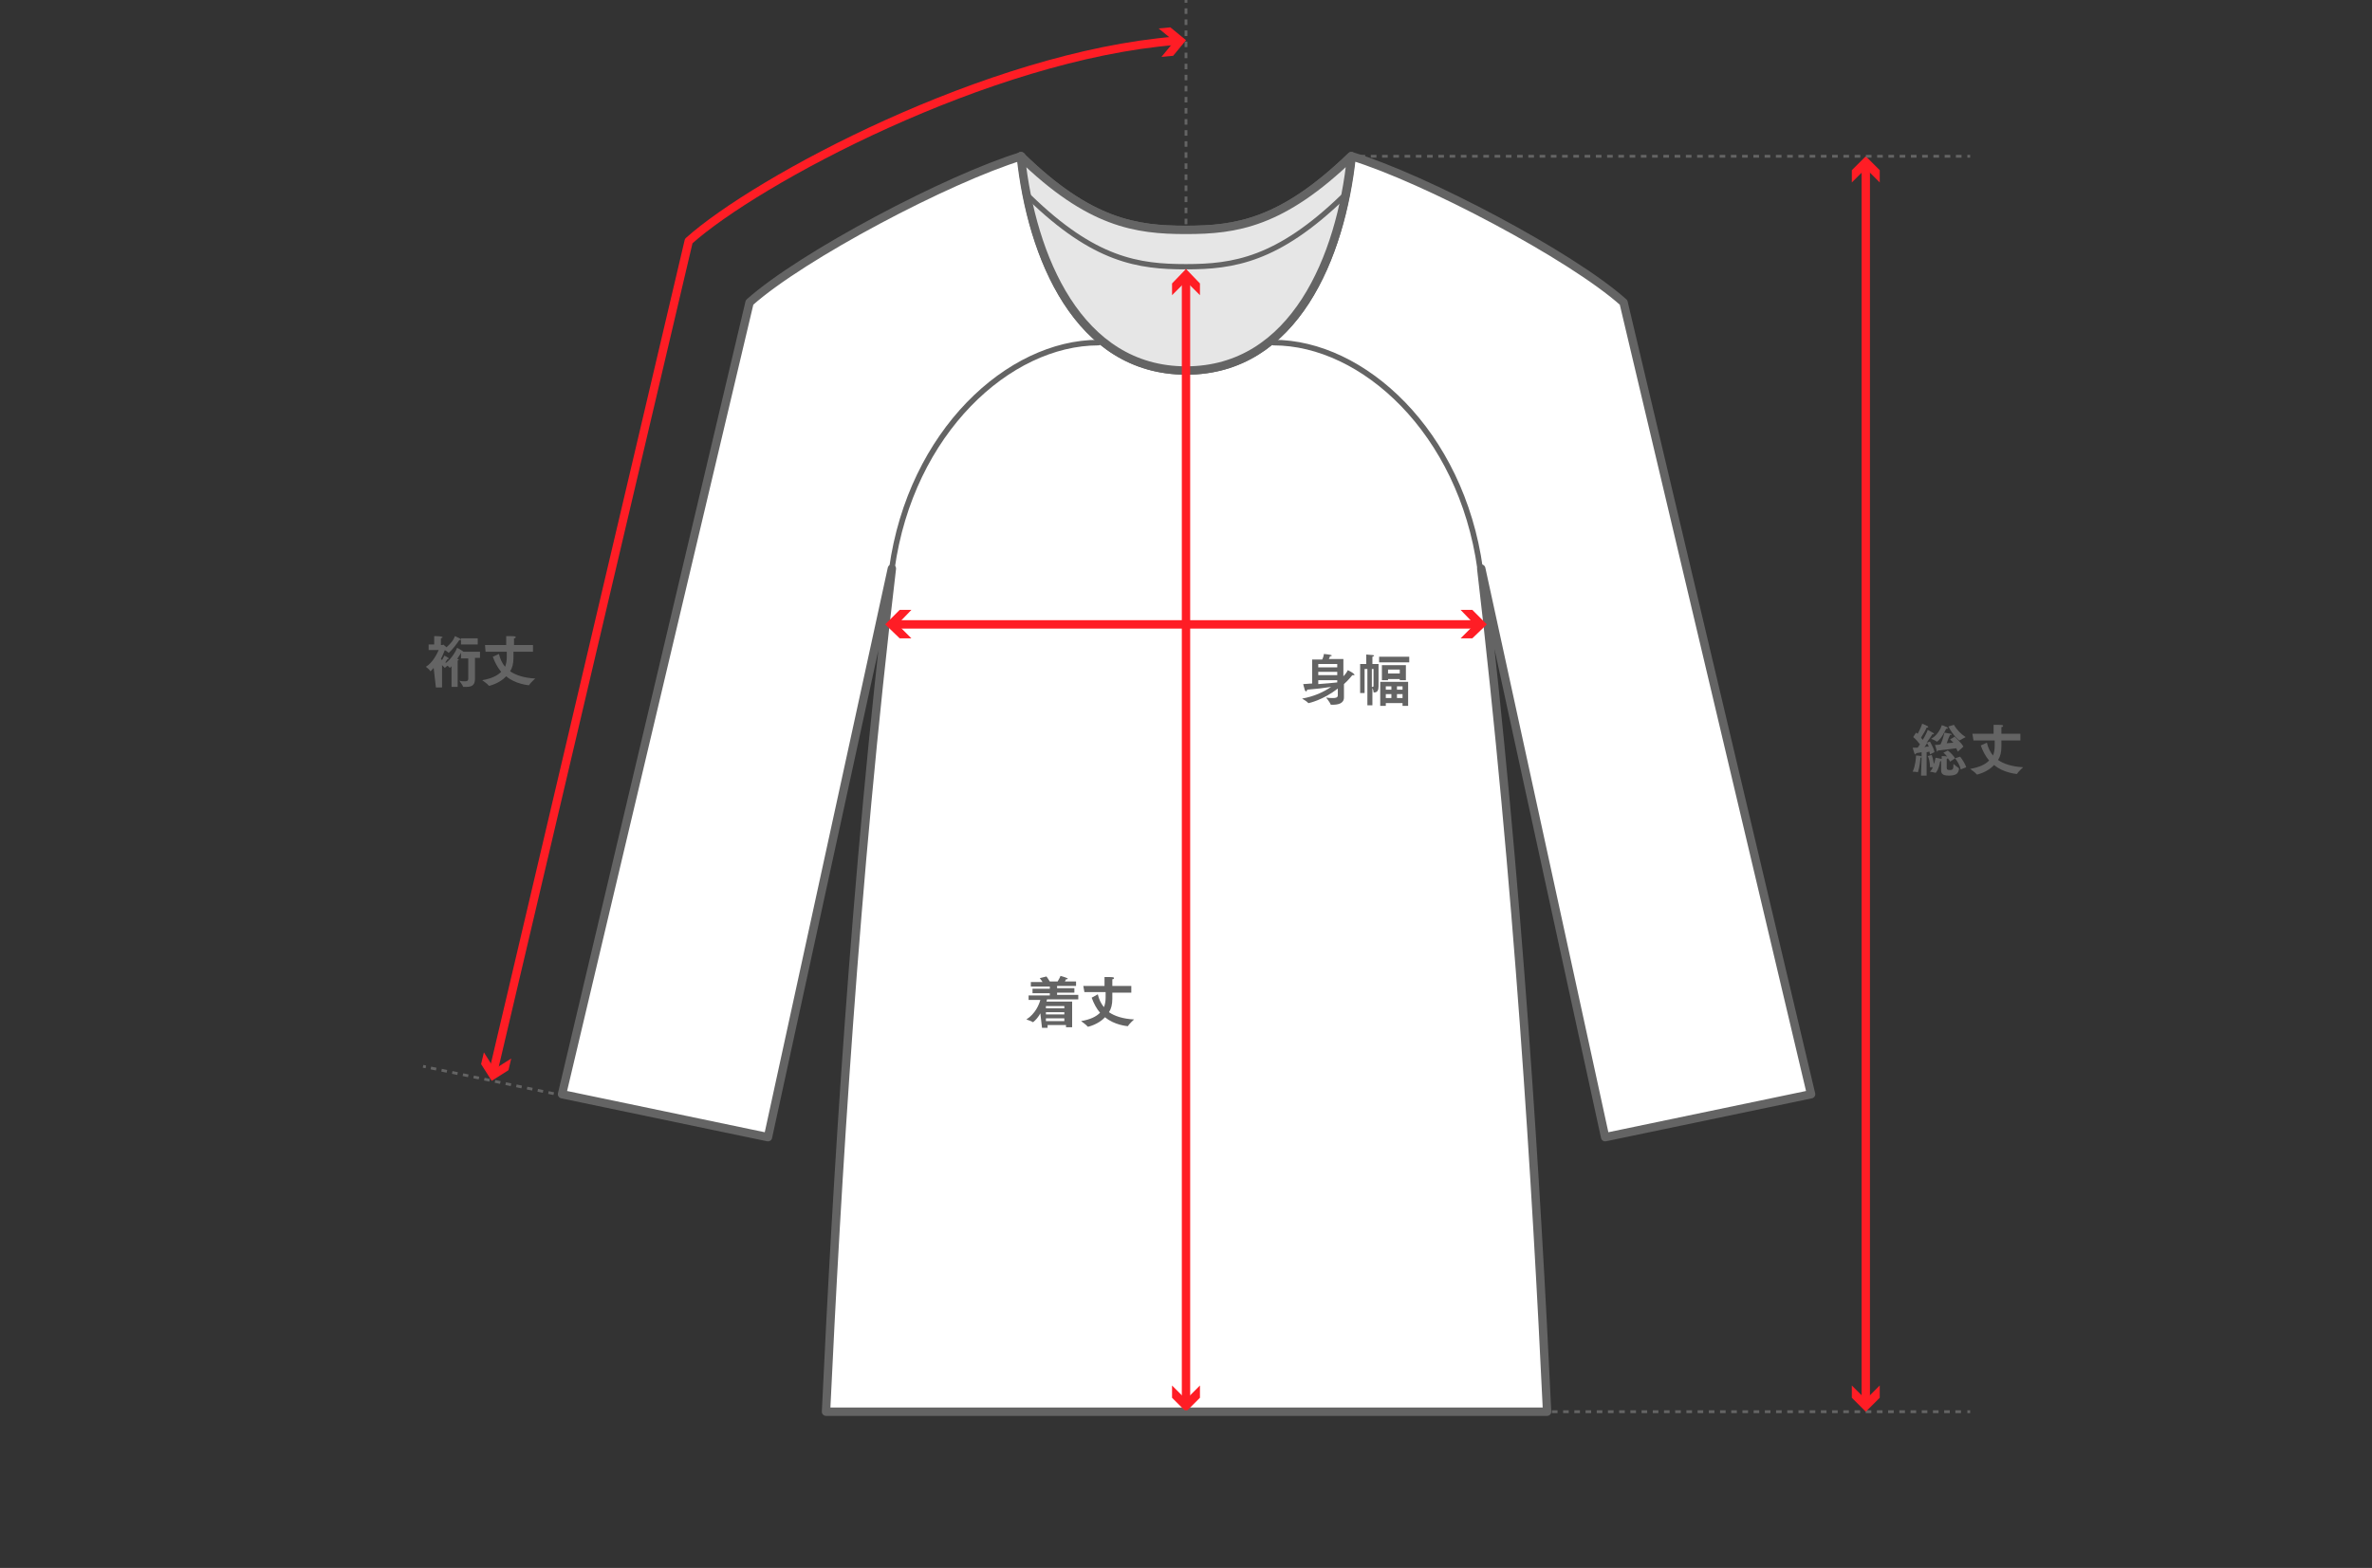<svg xml:space="preserve" style="enable-background:new 0 0 425 281;" viewBox="0 0 425 281" y="0px" x="0px" xmlns:xlink="http://www.w3.org/1999/xlink" xmlns="http://www.w3.org/2000/svg" id="レイヤー_1" version="1.1">
<rect x="0" y="0" width="425" height="281" fill="#333333" stroke="none"/>
<style type="text/css">
	.st0{display:none;}
	.st1{fill:none;stroke:#646464;stroke-width:3.5;stroke-linecap:round;stroke-linejoin:round;stroke-miterlimit:10;}
	.st2{fill:#FFFFFF;stroke:#646464;stroke-width:1.5;stroke-linecap:round;stroke-linejoin:round;stroke-miterlimit:10;}
	.st3{fill:none;stroke:#646464;stroke-width:1.5;stroke-linecap:round;stroke-linejoin:round;stroke-miterlimit:10;}
	.st4{fill:#E6E6E6;stroke:#646464;stroke-width:1.5;stroke-linecap:round;stroke-linejoin:round;stroke-miterlimit:10;}
	.st5{fill:none;stroke:#646464;stroke-linecap:round;stroke-linejoin:round;stroke-miterlimit:10;}
	.st6{fill:none;stroke:#646464;stroke-width:0.95;stroke-linecap:round;stroke-linejoin:round;stroke-miterlimit:10;}
	.st7{fill:none;stroke:#646464;stroke-width:0.5;stroke-linejoin:round;}
	.st8{fill:none;stroke:#646464;stroke-width:0.5;stroke-linejoin:round;stroke-dasharray:0.992,0.992;}
	.st9{fill:#646464;}
	.st10{fill:none;stroke:#FF1D25;stroke-width:1.5;stroke-linejoin:round;}
	.st11{fill:#FF1D25;}
	.st12{fill:none;stroke:#646464;stroke-width:0.5;stroke-linejoin:round;stroke-dasharray:0.978,0.978;}
	.st13{fill:none;stroke:#646464;stroke-width:0.5;stroke-linejoin:round;stroke-dasharray:1.004,1.004;}
	.st14{fill:none;stroke:#646464;stroke-width:0.5;stroke-linejoin:round;stroke-dasharray:1.008,1.008;}
</style>
<g>
	<path d="M212.5,253H148c1.9-40.2,5.1-94.8,11.8-151.1l-22.2,101.9l-36.9-7.7l33.6-141.9c9.4-8.4,35.6-22.2,48.7-26.2
		c1.8,18,10.2,38.4,29.6,38.4h0c19.3,0,27.7-20.5,29.6-38.4c13.1,4,39.3,17.8,48.7,26.2l33.6,141.9l-36.9,7.7l-22.2-101.9
		c6.6,56.3,9.9,110.9,11.8,151.1H212.5" class="st2"></path>
	<path d="M182.9,28c12.3,12,20.6,13.2,29.6,13.2S229.7,40,242.1,28" class="st3"></path>
	<path d="M182.9,28c12.3,12,20.6,13.2,29.6,13.2S229.7,40,242.1,28c-1.8,18-10.2,38.4-29.6,38.4
		C193.2,66.4,184.8,46,182.9,28z" class="st4"></path>
	<path d="M159.8,101.9c3.4-24.5,21-40.5,37-40.5" class="st5"></path>
	<path d="M265.2,101.9c-3.4-24.5-21-40.5-37-40.5" class="st5"></path>
	<path d="M184.4,35.3c11.7,11.4,19.6,12.5,28.1,12.5s16.4-1.2,28.1-12.5" class="st6"></path>
</g>
<g>
	<g>
		<line y2="0.5" x2="212.5" y1="0" x1="212.5" class="st7"></line>
		<line y2="40.7" x2="212.5" y1="1.5" x1="212.5" class="st8"></line>
		<line y2="41.7" x2="212.5" y1="41.2" x1="212.5" class="st7"></line>
	</g>
</g>
<g>
	<path d="M186.4,181.6c-0.3,0.6-0.8,1.2-1.3,1.6c0,0,0,0,0,0c0,0,0,0,0,0c-0.3-0.2-1.2-0.5-1.2-0.5
		c1.6-1,2.3-2.7,2.5-3.5h-2.1v-0.8h3.8v-0.4h-3.1v-0.8h3.1v-0.4h-3.4v-0.8h2.1c-0.2-0.3-0.4-0.6-0.5-0.7l1.2-0.3
		c0,0,0.3,0.4,0.6,0.9h1.4c0.3-0.5,0.5-0.9,0.5-1c0,0,0.8,0.2,1.2,0.4c0.1,0,0.1,0.1,0.1,0.1c0,0.1-0.1,0.1-0.2,0.1c0,0-0.1,0-0.1,0
		c0,0-0.1,0.2-0.2,0.4h2v0.8h-3.4v0.4h3.1v0.8h-3.1v0.4h3.8v0.8h-5.6c0,0.1-0.1,0.3-0.1,0.4h4.6v4.6h-1.1v-0.4h-3.3v0.5h-1
		L186.4,181.6z M190.7,180.7v-0.4h-3.3v0.4H190.7z M190.7,181.8v-0.4h-3.3v0.4H190.7z M190.7,183v-0.5h-3.3v0.5H190.7z" class="st9"></path>
	<path d="M194.1,176.7h3.8l0-0.8c0-0.2,0-0.5,0-0.8c1.5,0,1.7,0,1.7,0.2c0,0.1-0.1,0.2-0.3,0.2c0,0.2,0,0.4,0,0.5v0.7
		h3.4v1.2h-3.4v1.1c0,1-0.2,1.8-0.6,2.4c1,0.7,2.5,1.2,4.5,1.3c0,0-0.9,0.8-1.1,1.2c0,0,0,0-0.1,0c0,0-2.4-0.2-4-1.6
		c-1.2,1.3-3,1.7-3,1.7c0,0,0,0-0.1,0c-0.2-0.3-1.2-1-1.2-1c1.7-0.3,2.7-0.8,3.4-1.5c-0.6-0.7-1.1-1.6-1.5-2.7l1.1-0.6
		c0.2,0.9,0.6,1.7,1.1,2.3c0.2-0.5,0.3-1.1,0.3-1.7l0-1h-3.8L194.1,176.7z" class="st9"></path>
</g>
<g>
	<g>
		<line y2="251.3" x2="212.5" y1="49.9" x1="212.5" class="st10"></line>
		<g>
			<polygon points="210,52.9 212.5,50.4 215,52.9 215,50.8 212.5,48.2 210,50.8" class="st11"></polygon>
		</g>
		<g>
			<polygon points="210,248.3 212.5,250.8 215,248.3 215,250.5 212.5,253 210,250.5" class="st11"></polygon>
		</g>
	</g>
</g>
<g>
	<g>
		<line y2="111.9" x2="160.3" y1="111.9" x1="264.7" class="st10"></line>
		<g>
			<polygon points="261.7,109.3 264.2,111.9 261.7,114.4 263.8,114.4 266.4,111.9 263.8,109.3" class="st11"></polygon>
		</g>
		<g>
			<polygon points="163.3,109.3 160.8,111.9 163.3,114.4 161.2,114.4 158.6,111.9 161.2,109.3" class="st11"></polygon>
		</g>
	</g>
</g>
<g>
	<path d="M235.1,118.2h1.8c0.2-0.4,0.3-0.8,0.3-1c0,0,1.1,0.1,1.3,0.2c0.1,0,0.1,0.1,0.1,0.1c0,0.1-0.1,0.1-0.3,0.1
		c0,0.1-0.1,0.3-0.2,0.5h2.6v3.1c0.5-0.5,0.7-0.9,0.8-1.1c0,0,0.8,0.4,1,0.6c0.1,0.1,0.2,0.2,0.2,0.2c0,0.1-0.1,0.1-0.2,0.1
		c-0.1,0-0.1,0-0.2,0c-0.1,0.1-0.6,0.8-1.5,1.6v1.4l0,1c0,0,0,0,0,0c0,1.1-1.1,1.3-2,1.3c-0.1,0-0.2,0-0.3,0c0,0-0.1,0-0.1-0.1
		c-0.1-0.3-0.8-1.2-0.8-1.2c0.5,0.1,0.9,0.1,1.2,0.1c0.6,0,0.9-0.1,0.9-0.5v-1.2c-2.7,2.1-5.2,2.6-5.2,2.6c0,0,0,0-0.1,0
		c-0.2-0.3-1.1-0.8-1.1-0.8c2.2-0.4,3.9-1.2,5.2-2.1c-1.2,0.2-2.9,0.4-4.3,0.5c0,0.2-0.1,0.3-0.2,0.3c-0.1,0-0.1-0.1-0.2-0.2
		c-0.1-0.3-0.3-1.1-0.3-1.1c0.5,0,1-0.1,1.6-0.1V118.2z M239.6,119.6v-0.6h-3.4v0.6H239.6z M239.6,121v-0.6h-3.4v0.6H239.6z
		 M236.2,122.6c1.3-0.1,2.6-0.2,3.4-0.3v-0.4h-3.4V122.6z" class="st9"></path>
	<path d="M244.9,119.9h-0.4v4.3h-0.8V119h1.1v-0.9c0,0,0-0.5,0-0.8c0,0,1,0.1,1.2,0.1c0.1,0,0.2,0.1,0.2,0.1
		c0,0.1-0.1,0.1-0.3,0.2c0,0.1,0,0.4,0,0.4v0.9h1.1v2.9c0,0.5,0,1,0,1.1c0,0.7-0.2,1.1-0.8,1.1c-0.1,0-0.1,0-0.1-0.1
		c0-0.2-0.1-0.5-0.2-0.7v3.1h-0.9V119.9z M246.2,119.9h-0.4v3.2c0,0,0.1,0,0.1,0c0.1,0,0.2,0,0.2-0.2V119.9z M247.1,117.7h5.4v1
		h-5.4V117.7z M247.3,122.2h5v4.3h-1V126h-3v0.5h-1V122.2z M247.6,119.2h4.3v2.7h-1.1v-0.2h-2.1v0.2h-1.1V119.2z M249.3,123.7V123
		h-1v0.6H249.3z M249.3,125.1v-0.7h-1v0.7H249.3z M250.8,120.8V120h-2.1v0.7H250.8z M251.3,123.7V123h-1v0.6H251.3z M251.3,125.1
		v-0.7h-1v0.7H251.3z" class="st9"></path>
</g>
<g>
	<path d="M77.7,119.7c-0.2,0.2-0.5,0.6-0.6,0.6c0,0,0,0,0,0c-0.1-0.3-0.8-0.8-0.8-0.8c1.2-0.7,2-2.3,2.3-3l-1.8,0v-1
		l1,0v-0.8c0,0,0-0.4,0-0.7c0,0,1.1,0,1.3,0.1c0.1,0,0.2,0.1,0.2,0.1c0,0.1-0.1,0.1-0.3,0.2c0,0.2,0,0.4,0,0.4v0.8h0.3
		c0,0,0.1-0.1,0.1-0.1c0,0,0.4,0.3,0.6,0.5c0.7-0.6,1.3-1.3,1.5-2c0,0,0.7,0.3,1,0.5c0.1,0.1,0.1,0.1,0.1,0.1c0,0.1-0.1,0.1-0.2,0.1
		c0,0,0,0-0.1,0c-0.4,0.6-1.2,1.7-1.9,2.3c0,0,0,0,0,0c0,0,0,0,0,0c-0.1-0.1-0.5-0.4-0.7-0.5c-0.2,0.5-0.4,1-0.7,1.6
		c0.1,0.1,0.1,0.1,0.2,0.2c0.1-0.2,0.3-0.5,0.4-0.8c0,0,0.5,0.2,0.7,0.4c0.1,0,0.1,0.1,0.1,0.1c0,0,0,0.1-0.1,0.1c0,0-0.1,0-0.1,0
		c-0.1,0.2-0.3,0.4-0.4,0.6c0,0,0.1,0.1,0.1,0.1c0.8-0.6,1.6-1.7,2-2.7c0,0,0.8,0.4,1,0.6c0.1,0,0.1,0.1,0.1,0.1h3v1.1h-0.9v2.5
		c0,0.3,0,1,0,1.2c0,0,0,0.1,0,0.1c0,1.2-0.7,1.4-1.6,1.4c-0.1,0-0.2,0-0.4,0c0,0-0.1,0-0.1,0c-0.1-0.3-0.7-1.1-0.7-1.1
		c0.4,0.1,0.7,0.1,1,0.1c0.4,0,0.6-0.1,0.6-0.5v-3.6h-1.3V117c-0.2,0.3-0.4,0.7-0.7,1.1l0.1,0c0.1,0,0.2,0.1,0.2,0.1
		c0,0.1-0.1,0.1-0.2,0.2c0,0.1,0,0.6,0,0.6l0,4.1h-1.1l0-3.7c-0.3,0.3-0.3,0.3-0.3,0.3c0,0,0,0,0,0c-0.1-0.1-0.2-0.2-0.4-0.4
		c-0.2,0.1-0.4,0.3-0.5,0.4c0,0,0,0,0,0c0,0-0.3-0.3-0.5-0.5l0,4h-1.1L77.7,119.7z M82.6,114.4h3v1.1h-3V114.4z" class="st9"></path>
	<path d="M86.9,115.6h3.8l0-0.8c0-0.2,0-0.5,0-0.8c1.5,0,1.7,0,1.7,0.2c0,0.1-0.1,0.2-0.3,0.2c0,0.2,0,0.4,0,0.5v0.7
		h3.4v1.2H92v1.1c0,1-0.2,1.8-0.6,2.4c1,0.7,2.5,1.2,4.5,1.3c0,0-0.9,0.8-1.1,1.2c0,0,0,0-0.1,0c0,0-2.4-0.2-4-1.6
		c-1.2,1.3-3,1.7-3,1.7c0,0,0,0-0.1,0c-0.2-0.3-1.2-1-1.2-1c1.7-0.3,2.7-0.8,3.4-1.5c-0.6-0.7-1.1-1.6-1.5-2.7l1.1-0.5
		c0.2,0.9,0.6,1.7,1.1,2.3c0.2-0.5,0.3-1.1,0.3-1.7l0-1h-3.8L86.9,115.6z" class="st9"></path>
</g>
<g>
	<g>
		<g>
			<path d="M88.4,192l35-148.8c12-10.8,53.6-33.2,87.3-35.9" class="st10"></path>
			<g>
				<polygon points="91.6,189.7 88.6,191.6 86.7,188.6 86.2,190.7 88.1,193.7 91.1,191.8" class="st11"></polygon>
			</g>
			<g>
				<polygon points="208.1,10.2 210.4,7.4 207.6,5.1 209.7,4.9 212.5,7.2 210.2,10" class="st11"></polygon>
			</g>
		</g>
	</g>
	<g>
		<g>
			<line y2="191.2" x2="76.3" y1="191.1" x1="75.8" class="st7"></line>
			<line y2="196.1" x2="99.7" y1="191.4" x1="77.2" class="st12"></line>
			<line y2="196.3" x2="100.7" y1="196.2" x1="100.2" class="st7"></line>
		</g>
	</g>
</g>
<g>
	<g>
		<line y2="253" x2="210.8" y1="253" x1="210.3" class="st7"></line>
		<line y2="253" x2="352" y1="253" x1="211.8" class="st13"></line>
		<line y2="253" x2="353" y1="253" x1="352.5" class="st7"></line>
	</g>
</g>
<g>
	<g>
		<g>
			<line y2="251.3" x2="334.3" y1="29.7" x1="334.3" class="st10"></line>
			<g>
				<polygon points="331.8,32.7 334.3,30.2 336.8,32.7 336.8,30.5 334.3,28 331.8,30.5" class="st11"></polygon>
			</g>
			<g>
				<polygon points="331.8,248.3 334.3,250.8 336.8,248.3 336.8,250.5 334.3,253 331.8,250.5" class="st11"></polygon>
			</g>
		</g>
	</g>
	<g>
		<path d="M344.3,135.7c0,0-0.1,0.1-0.2,0.1c-0.1,1.4-0.4,2.6-0.5,2.6c0,0,0,0,0,0c-0.2-0.1-0.9-0.1-0.9-0.1
			c0.5-1.1,0.6-2.5,0.6-2.9c0,0,0.9,0,1,0.2l0-0.8c-0.3,0.1-0.7,0.1-1,0.2c0,0.1-0.1,0.2-0.1,0.2c-0.1,0-0.1-0.1-0.2-0.2
			c-0.1-0.3-0.3-1-0.3-1c0.3,0,0.6,0,0.9,0c0.1-0.2,0.3-0.4,0.4-0.6c-0.3-0.4-0.7-0.9-1.2-1.3l0.5-0.8l0.3,0.2
			c0.4-0.7,0.8-1.7,0.8-1.8c1,0.4,1.1,0.5,1.1,0.6c0,0,0,0.1-0.2,0.1c0,0-0.1,0-0.1,0c-0.1,0.3-0.6,1.2-1,1.8
			c0.1,0.1,0.2,0.3,0.3,0.4c0.5-0.8,0.8-1.5,0.9-1.8c0.9,0.5,1.1,0.6,1.1,0.7c0,0.1,0,0.1-0.1,0.1c0,0-0.1,0-0.2,0
			c0,0.1-0.5,0.8-1,1.5l0.6-0.2c0.2,0.4,0.7,1.2,0.8,1.9l-0.8,0.4c0-0.2-0.1-0.3-0.1-0.5c-0.1,0-0.3,0.1-0.5,0.1l0,4.2h-1
			L344.3,135.7z M345.6,133.8c-0.1-0.2-0.2-0.4-0.3-0.6c-0.2,0.2-0.3,0.5-0.5,0.7C345.1,133.8,345.3,133.8,345.6,133.8z
			 M345.8,137.5c0-0.9-0.2-1.7-0.4-2l0.7-0.2c0.1,0.2,0.3,0.9,0.4,1.6c0.2-0.4,0.2-0.8,0.3-1.1c0,0,0.7,0.1,1,0.2c0,0,0,0,0.1,0
			c0-0.2,0-0.5,0-0.5c0.2,0,0.8,0,1,0.1c-0.2-0.2-0.4-0.5-0.7-0.7l0.8-0.4c0.4,0.3,1,0.9,1.3,1.4l-0.9,0.6c-0.1-0.2-0.2-0.4-0.4-0.6
			c0,0-0.1,0.1-0.2,0.1c0,0.1,0,0.2,0,0.4c0,0.4,0,1.2,0,1.2c0,0.3,0.1,0.4,0.6,0.4c0.6,0,0.6-0.3,0.6-1.1c0,0,0.7,0.6,1,0.8
			c0,0,0,0,0,0.1c0,0,0,0,0,0c-0.1,0.8-0.5,1.2-1.8,1.2c-0.7,0-1.4-0.1-1.4-0.9c0,0,0,0,0,0l0-1.7c-0.1,0-0.1,0-0.2,0.1
			c-0.2,1.3-0.7,2-0.8,2c0,0,0,0,0,0c-0.3-0.1-1-0.2-1-0.2c0.2-0.2,0.4-0.5,0.5-0.8L345.8,137.5z M348.8,130.3
			c0.1,0.1,0.2,0.1,0.2,0.2c0,0.1-0.1,0.1-0.2,0.1c0,0,0,0-0.1,0c-0.3,0.6-0.8,1.7-1.6,2.3c0,0,0,0-0.1,0c0,0,0,0,0,0
			c-0.2-0.2-1-0.5-1-0.5c1-0.5,1.7-1.7,1.9-2.4C347.9,129.9,348.6,130.2,348.8,130.3z M350.8,134.7c-0.1-0.2-0.2-0.4-0.3-0.6
			c-0.7,0.1-2.3,0.3-3.3,0.4c0,0.1,0,0.2-0.1,0.2c0,0-0.1,0-0.1-0.2c0-0.1-0.3-1-0.3-1c0.3,0,0.6,0,1-0.1c0.4-0.8,0.6-1.8,0.7-2.1
			c0,0,1,0.2,1.1,0.2c0.1,0,0.2,0.1,0.2,0.1c0,0.1-0.1,0.1-0.3,0.1c-0.2,0.4-0.4,0.9-0.6,1.5c0.4,0,0.9-0.1,1.2-0.1
			c-0.2-0.2-0.4-0.4-0.6-0.6c0,0,0.8-0.4,0.8-0.5c0,0,1.2,1.1,1.6,1.8L350.8,134.7z M350.1,129.9c0.5,0.9,1.3,1.7,2.1,2.2
			c0,0-0.8,0.4-1.1,0.6c0,0,0,0,0,0c-0.1,0-1.1-0.8-2-2.5L350.1,129.9z M351.2,135.6c0.4,0.5,0.9,1.3,1.1,1.9l-1,0.4
			c-0.1-0.7-0.6-1.5-1-2L351.2,135.6z" class="st9"></path>
		<path d="M353.4,131.5h3.8l0-0.8c0-0.2,0-0.5,0-0.8c1.5,0,1.7,0,1.7,0.2c0,0.1-0.1,0.2-0.3,0.2c0,0.2,0,0.4,0,0.5v0.7
			h3.4v1.2h-3.4v1.1c0,1-0.2,1.8-0.6,2.4c1,0.7,2.5,1.2,4.5,1.3c0,0-0.9,0.8-1.1,1.2c0,0,0,0-0.1,0c0,0-2.4-0.2-4-1.6
			c-1.2,1.3-3,1.7-3,1.7c0,0,0,0-0.1,0c-0.2-0.3-1.2-1-1.2-1c1.7-0.3,2.7-0.8,3.4-1.5c-0.6-0.7-1.1-1.6-1.5-2.7l1.1-0.5
			c0.2,0.9,0.6,1.7,1.1,2.3c0.2-0.5,0.3-1.1,0.3-1.7l0-1h-3.8L353.4,131.5z" class="st9"></path>
	</g>
</g>
<g>
	<g>
		<line y2="28" x2="242.6" y1="28" x1="242.1" class="st7"></line>
		<line y2="28" x2="352" y1="28" x1="243.6" class="st14"></line>
		<line y2="28" x2="353" y1="28" x1="352.5" class="st7"></line>
	</g>
</g>
</svg>
